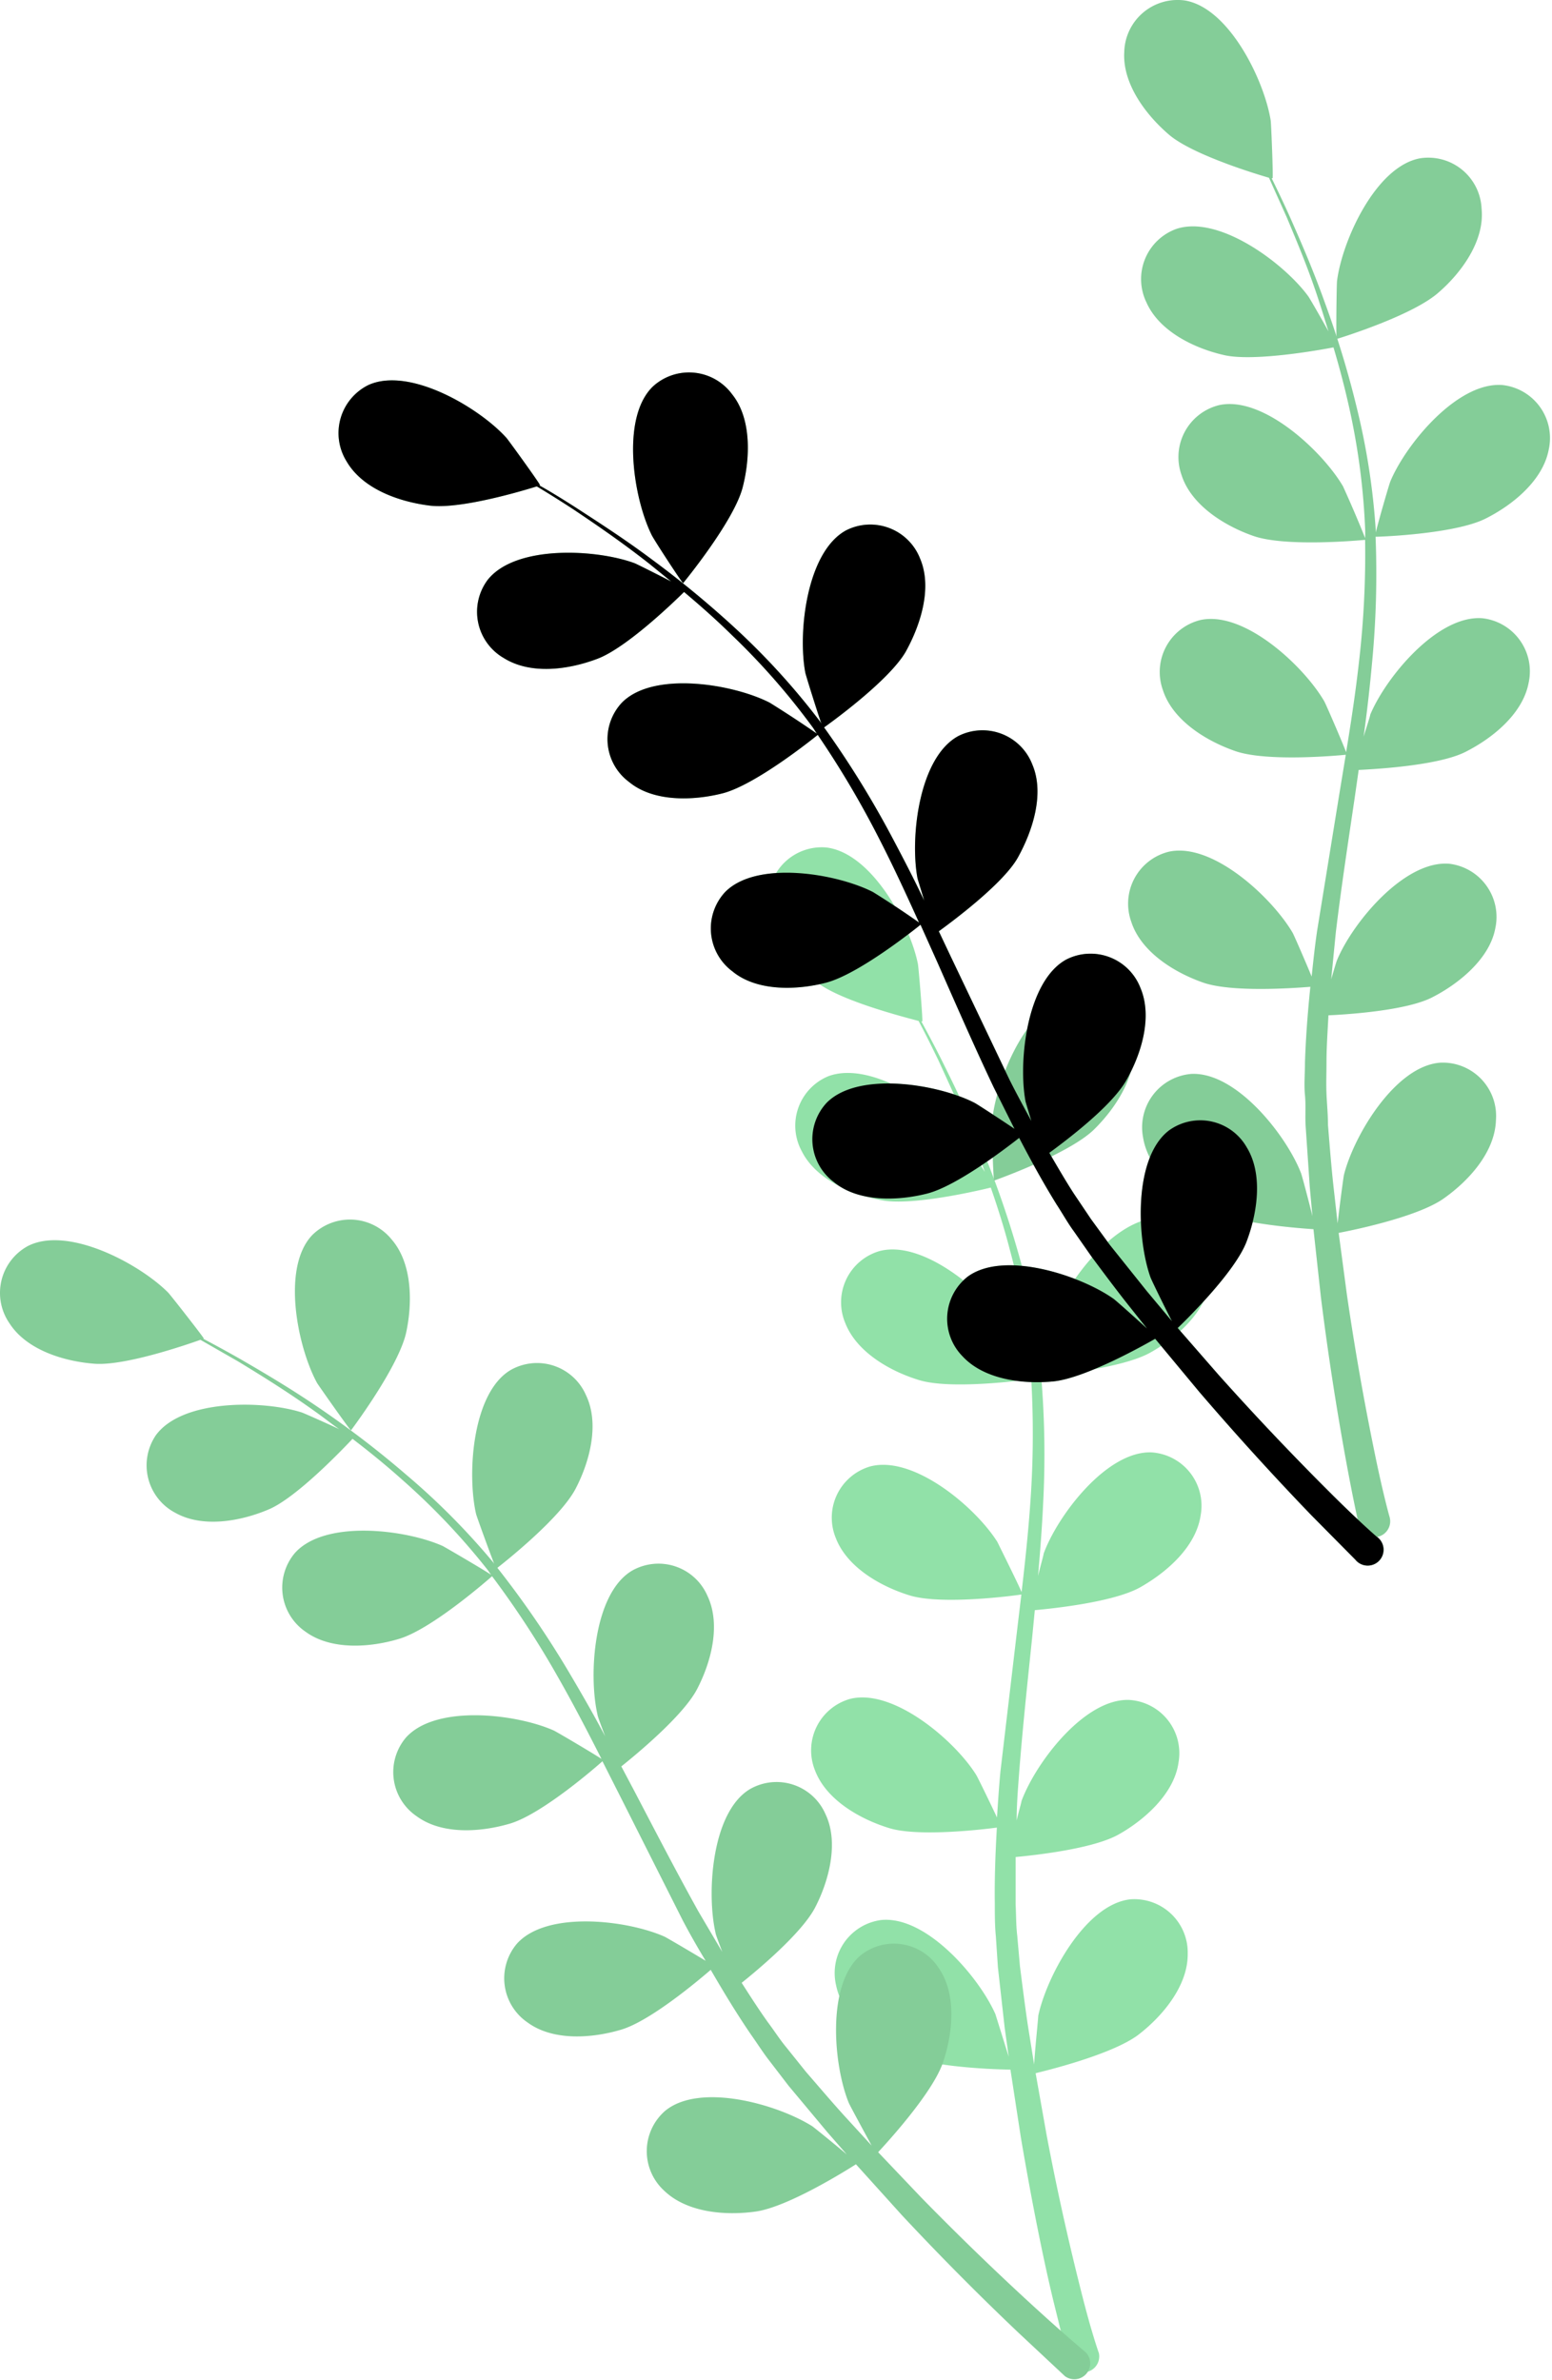 <svg xmlns="http://www.w3.org/2000/svg" xmlns:xlink="http://www.w3.org/1999/xlink" width="135" height="207" fill="none" xmlns:v="https://vecta.io/nano"><g fill="#92e3a9"><use xlink:href="#B"/><use xlink:href="#C"/><use xlink:href="#D"/><path d="M94.123 199.59c-.85-3.35-2-8.15-3.1-14l-.94-5.29c.74-.18 6.73-1.62 9-3.39 2.07-1.61 4.26-4.23 4.23-7a4.63 4.63 0 0 0-.357-1.891c-.249-.598-.622-1.138-1.093-1.583s-1.03-.788-1.642-1.004a4.65 4.65 0 0 0-1.908-.252c-3.91.44-7.26 6.68-8 10.12 0 .22-.28 2.88-.36 4.24l-.54-3.37c-.25-1.66-.47-3.43-.69-5.14l-.24-2.7c-.11-.92-.09-1.81-.14-2.72v-4.11c1.71-.16 6.72-.71 8.94-1.95s4.85-3.53 5.23-6.27c.114-.642.091-1.302-.067-1.935a4.65 4.65 0 0 0-.852-1.739 4.62 4.62 0 0 0-1.487-1.24c-.577-.305-1.212-.484-1.864-.526-3.92-.16-8.18 5.5-9.39 8.8 0 .1-.22.82-.42 1.68 0-1.35.11-2.69.21-4.06.3-3.88.72-7.81 1.13-11.76l.24-2.47c1.44-.13 6.87-.68 9.19-2s4.85-3.53 5.24-6.28a4.64 4.64 0 0 0-.071-1.934c-.159-.632-.449-1.224-.852-1.737a4.63 4.63 0 0 0-1.485-1.24c-.577-.305-1.211-.485-1.862-.529-3.92-.15-8.19 5.51-9.39 8.8 0 .12-.26 1-.49 1.95.19-2.15.35-4.29.45-6.42.187-3.666.127-7.341-.18-11 .51 0 6.89-.56 9.48-2 2.28-1.27 4.85-3.53 5.23-6.28.114-.642.091-1.302-.067-1.935a4.65 4.65 0 0 0-.852-1.739 4.62 4.62 0 0 0-1.487-1.24c-.577-.305-1.212-.484-1.864-.526-3.92-.15-8.18 5.51-9.39 8.8-.08.23-.84 3.36-1.07 4.49v-.13a60.3 60.3 0 0 0-2.1-10.57 83.87 83.87 0 0 0-3.21-9.08c-1.12-2.76-2.32-5.22-3.4-7.39-.59-1.17-1.15-2.22-1.69-3.21h.08c.07 0-.32-4.73-.38-5-.69-3.44-4-9.68-8-10.13a4.64 4.64 0 0 0-3.55 1.255 4.64 4.64 0 0 0-1.45 3.475c0 2.77 2.15 5.39 4.22 7s7.5 3 8.84 3.36c.54 1 1.1 2.14 1.7 3.37 1 2.19 2.16 4.66 3.22 7.44.29.74.56 1.54.84 2.32-.74-1.21-1.79-2.86-1.91-3-2.19-2.73-8-6.72-11.71-5.32a4.65 4.65 0 0 0-2.602 2.748 4.65 4.65 0 0 0-.25 1.918c.052.65.24 1.282.552 1.854 1.24 2.48 4.39 3.79 7 4.27s8.23-.81 9.44-1.11c.6 1.73 1.17 3.52 1.66 5.42a58.86 58.86 0 0 1 1.85 10.48v.62c-.26-.66-2-4.19-2.12-4.42-1.88-3-7.26-7.57-11.06-6.58-.627.182-1.209.493-1.707.914a4.64 4.64 0 0 0-1.643 3.412 4.64 4.64 0 0 0 .35 1.904c1 2.6 4 4.26 6.46 5 2.89.87 9.48-.06 9.73-.09.201 3.535.178 7.079-.07 10.61-.18 2.62-.46 5.26-.77 7.91-.36-.85-2-4.13-2.1-4.35-1.88-3-7.26-7.57-11.06-6.58-.627.182-1.209.493-1.707.914a4.64 4.64 0 0 0-1.643 3.412 4.64 4.64 0 0 0 .35 1.904c1 2.6 4 4.25 6.46 5 2.82.84 9.14 0 9.68-.09l-.43 3.61-1.39 11.78c-.13 1.35-.21 2.69-.3 4-.59-1.26-1.7-3.54-1.82-3.72-1.88-3-7.25-7.57-11-6.58a4.65 4.65 0 0 0-1.704.917 4.64 4.64 0 0 0-1.184 1.53 4.65 4.65 0 0 0-.458 1.88c-.019.652.099 1.3.346 1.903 1 2.6 4 4.25 6.46 5s7.85.15 9.35-.05c-.13 2.23-.21 4.45-.18 6.63 0 .95 0 1.91.09 2.81l.18 2.71.59 5.27.35 2.51-1.16-3.71c-1.42-3.21-6-8.58-9.94-8.18-.646.086-1.267.306-1.822.647s-1.033.795-1.402 1.333-.62 1.146-.738 1.787a4.65 4.65 0 0 0 .052 1.933c.56 2.72 3.26 4.81 5.63 5.93 2.61 1.24 8.77 1.37 9.53 1.38l.91 5.92c1 5.89 2 10.77 2.82 14.17l1.32 5.34c.123.327.364.595.677.75s.672.187 1.006.088.619-.32.797-.62a1.38 1.38 0 0 0 .16-.998s-.61-1.69-1.46-5.05z"/><use xlink:href="#E"/><use xlink:href="#F"/><use xlink:href="#G"/></g><use xlink:href="#D" opacity=".1" fill="#000"/><g opacity=".1" fill="#000"><path opacity=".1" d="M94.123 199.59c-.85-3.35-2-8.15-3.1-14l-.94-5.29c.74-.18 6.73-1.62 9-3.39 2.07-1.61 4.26-4.23 4.23-7a4.63 4.63 0 0 0-.357-1.891c-.249-.598-.622-1.138-1.093-1.583s-1.03-.788-1.642-1.004a4.65 4.65 0 0 0-1.908-.252c-3.91.44-7.26 6.68-8 10.12 0 .22-.28 2.88-.36 4.24l-.54-3.37c-.25-1.66-.47-3.43-.69-5.14l-.24-2.7c-.11-.92-.09-1.81-.14-2.72v-4.11c1.71-.16 6.72-.71 8.94-1.95s4.85-3.53 5.23-6.27c.114-.642.091-1.302-.067-1.935a4.65 4.65 0 0 0-.852-1.739 4.62 4.62 0 0 0-1.487-1.24c-.577-.305-1.212-.484-1.864-.526-3.92-.16-8.18 5.5-9.39 8.8 0 .1-.22.82-.42 1.68 0-1.35.11-2.69.21-4.06.3-3.88.72-7.81 1.13-11.76l.24-2.47c1.44-.13 6.87-.68 9.19-2s4.85-3.53 5.24-6.28a4.64 4.64 0 0 0-.071-1.934c-.159-.632-.449-1.224-.852-1.737a4.63 4.63 0 0 0-1.485-1.24c-.577-.305-1.211-.485-1.862-.529-3.92-.15-8.19 5.51-9.39 8.8 0 .12-.26 1-.49 1.95.19-2.15.35-4.29.45-6.42a81.67 81.67 0 0 0-.18-11c.51 0 6.89-.56 9.48-2 2.28-1.27 4.85-3.53 5.23-6.28.114-.642.091-1.302-.067-1.935a4.65 4.65 0 0 0-.852-1.739 4.62 4.62 0 0 0-1.487-1.24c-.577-.305-1.212-.484-1.864-.526-3.92-.15-8.18 5.51-9.39 8.8-.08.23-.84 3.36-1.07 4.49v-.13a60.3 60.3 0 0 0-2.1-10.57 83.87 83.87 0 0 0-3.21-9.08c-1.12-2.76-2.32-5.22-3.4-7.39-.59-1.17-1.15-2.22-1.69-3.21h.08c.07 0-.32-4.73-.38-5-.69-3.44-4-9.68-8-10.13a4.64 4.64 0 0 0-3.55 1.255 4.64 4.64 0 0 0-1.45 3.475c0 2.77 2.15 5.39 4.22 7s7.5 3 8.84 3.36c.54 1 1.1 2.14 1.7 3.37 1 2.19 2.16 4.66 3.22 7.44.29.74.56 1.54.84 2.32-.74-1.21-1.79-2.86-1.91-3-2.19-2.73-8-6.72-11.71-5.32a4.65 4.65 0 0 0-2.602 2.748 4.65 4.65 0 0 0-.25 1.918c.052.65.24 1.282.552 1.854 1.24 2.48 4.39 3.79 7 4.27s8.23-.81 9.44-1.11c.6 1.73 1.17 3.52 1.66 5.42a58.86 58.86 0 0 1 1.85 10.48v.62c-.26-.66-2-4.19-2.12-4.42-1.88-3-7.26-7.57-11.06-6.58-.627.182-1.209.493-1.707.914a4.64 4.64 0 0 0-1.643 3.412 4.64 4.64 0 0 0 .35 1.904c1 2.6 4 4.26 6.46 5 2.89.87 9.48-.06 9.73-.09.201 3.535.178 7.079-.07 10.61-.18 2.62-.46 5.26-.77 7.91-.36-.85-2-4.13-2.1-4.35-1.88-3-7.26-7.57-11.06-6.58-.627.182-1.209.493-1.707.914a4.64 4.64 0 0 0-1.643 3.412 4.64 4.64 0 0 0 .35 1.904c1 2.6 4 4.25 6.46 5 2.82.84 9.14 0 9.68-.09l-.43 3.61-1.39 11.78c-.13 1.35-.21 2.69-.3 4-.59-1.26-1.7-3.54-1.82-3.72-1.88-3-7.25-7.57-11-6.58a4.65 4.65 0 0 0-1.704.917c-.498.421-.901.942-1.184 1.53a4.65 4.65 0 0 0-.458 1.88c-.019.652.099 1.3.346 1.903 1 2.6 4 4.25 6.46 5s7.85.15 9.35-.05c-.13 2.23-.21 4.45-.18 6.63 0 .95 0 1.91.09 2.81l.18 2.71.59 5.27.35 2.51-1.16-3.71c-1.42-3.21-6-8.58-9.94-8.18-.646.086-1.267.306-1.822.647s-1.033.795-1.402 1.333-.62 1.146-.738 1.787a4.65 4.65 0 0 0 .052 1.933c.56 2.72 3.26 4.81 5.63 5.93 2.61 1.24 8.77 1.37 9.53 1.38l.91 5.92c1 5.89 2 10.77 2.82 14.17l1.32 5.34c.123.327.364.595.677.75s.672.187 1.006.088.619-.32.797-.62a1.38 1.38 0 0 0 .16-.998s-.61-1.69-1.46-5.05z"/><use xlink:href="#E" opacity=".1"/><use xlink:href="#F" opacity=".1"/><use xlink:href="#G" opacity=".1"/></g><g opacity=".1" fill="#000"><use xlink:href="#B" opacity=".1"/><use xlink:href="#C" opacity=".1"/></g><defs ><path id="B" d="M119.633 126.64c-.7-3.38-1.63-8.23-2.48-14.09l-.71-5.33c.76-.14 6.8-1.32 9.15-3 2.14-1.51 4.44-4 4.53-6.8.052-.655-.036-1.314-.258-1.933a4.66 4.66 0 0 0-1.03-1.656c-.457-.473-1.009-.843-1.619-1.087s-1.266-.354-1.923-.325c-3.92.27-7.54 6.35-8.39 9.76-.05.22-.4 2.86-.55 4.22l-.38-3.39c-.18-1.68-.32-3.45-.46-5.17 0-.9-.09-1.8-.13-2.71s0-1.8 0-2.72c0-1.34.1-2.73.17-4.11 1.72-.08 6.75-.41 9-1.55s5-3.31 5.51-6a4.65 4.65 0 0 0-.752-3.702c-.377-.53-.86-.976-1.42-1.308s-1.182-.543-1.828-.62c-3.91-.32-8.42 5.14-9.76 8.38-.05.1-.26.82-.51 1.67l.4-4.06c.46-3.85 1.06-7.77 1.64-11.7l.35-2.45c1.44-.07 6.9-.37 9.27-1.56s5-3.32 5.51-6c.142-.635.148-1.293.02-1.932s-.391-1.242-.768-1.773a4.65 4.65 0 0 0-1.421-1.308c-.561-.332-1.184-.542-1.831-.617-3.92-.32-8.42 5.14-9.77 8.38 0 .11-.3 1-.58 1.92a140.4 140.4 0 0 0 .73-6.39c.352-3.655.456-7.331.31-11 .51 0 6.91-.25 9.55-1.57 2.35-1.17 5-3.31 5.51-6 .142-.635.148-1.292.019-1.93a4.63 4.63 0 0 0-.767-1.771 4.64 4.64 0 0 0-3.252-1.919c-3.92-.33-8.42 5.14-9.77 8.37-.1.23-1 3.33-1.27 4.44-.005-.043-.005-.087 0-.13-.231-3.591-.78-7.155-1.64-10.65a83.27 83.27 0 0 0-2.8-9.22c-1-2.8-2.09-5.31-3.07-7.52-.54-1.2-1.06-2.28-1.55-3.28h.08c.07 0-.12-4.75-.16-5-.54-3.46-3.61-9.84-7.49-10.46a4.64 4.64 0 0 0-1.93.151c-.626.186-1.205.501-1.701.926a4.64 4.64 0 0 0-1.619 3.423c-.16 2.77 1.91 5.48 3.9 7.18s7.37 3.36 8.69 3.74l1.55 3.45c.93 2.23 2 4.75 2.89 7.57.25.75.49 1.57.74 2.35-.69-1.24-1.66-2.93-1.78-3.08-2.07-2.83-7.74-7.08-11.46-5.84-.613.222-1.174.57-1.643 1.022a4.64 4.64 0 0 0-1.419 3.511 4.64 4.64 0 0 0 .472 1.877c1.13 2.53 4.22 4 6.78 4.57s8.26-.44 9.48-.68c.52 1.75 1 3.56 1.42 5.48.756 3.45 1.205 6.961 1.34 10.49v.63a110.94 110.94 0 0 0-1.93-4.51c-1.75-3-6.92-7.89-10.76-7.07a4.65 4.65 0 0 0-3.002 2.317c-.31.576-.494 1.21-.542 1.862a4.65 4.65 0 0 0 .264 1.921c.85 2.63 3.77 4.42 6.24 5.28 2.85 1 9.48.36 9.72.34a81.08 81.08 0 0 1-.53 10.6c-.29 2.61-.69 5.24-1.12 7.87-.33-.87-1.77-4.21-1.91-4.44-1.74-3-6.91-7.88-10.75-7.06-.634.154-1.228.439-1.745.838a4.65 4.65 0 0 0-1.252 1.476 4.63 4.63 0 0 0-.543 1.858 4.65 4.65 0 0 0 .26 1.918c.85 2.64 3.76 4.42 6.24 5.29 2.78 1 9.13.39 9.67.34l-.59 3.59-1.9 11.7c-.2 1.35-.34 2.68-.48 4-.53-1.29-1.54-3.61-1.65-3.8-1.75-3-6.92-7.89-10.76-7.06-.634.154-1.228.439-1.745.838a4.65 4.65 0 0 0-1.796 3.334 4.65 4.65 0 0 0 .26 1.918c.85 2.64 3.76 4.42 6.24 5.29s7.83.49 9.34.37c-.23 2.22-.4 4.43-.47 6.61 0 .94-.09 1.91 0 2.81s0 1.82.06 2.71l.36 5.29.23 2.53c-.34-1.38-.92-3.57-1-3.76-1.27-3.27-5.64-8.84-9.57-8.61-.649.058-1.28.252-1.85.569a4.66 4.66 0 0 0-2.276 3.026 4.66 4.66 0 0 0-.034 1.935c.44 2.73 3 4.94 5.36 6.17 2.56 1.35 8.71 1.75 9.46 1.8l.65 5.94a252.26 252.26 0 0 0 2.2 14.29c.63 3.44 1.08 5.39 1.08 5.39a1.37 1.37 0 0 0 .203.53 1.39 1.39 0 0 0 .398.403 1.38 1.38 0 0 0 .527.209c.188.033.381.026.566-.02a1.4 1.4 0 0 0 .511-.246c.151-.117.276-.263.368-.431a1.38 1.38 0 0 0 .165-.542c.016-.19-.007-.382-.068-.563 0 0-.52-1.83-1.22-5.22z"/><path id="C" d="M116.273 29.48s6.6-2 8.89-4.07c2-1.74 4-4.51 3.71-7.28-.031-.651-.199-1.288-.493-1.87a4.65 4.65 0 0 0-1.213-1.507c-.506-.411-1.093-.712-1.722-.881a4.64 4.64 0 0 0-1.932-.102c-3.86.72-6.77 7.18-7.21 10.66-.04.3-.1 5.07-.03 5.05z"/><path id="D" d="M119.753 133.64a1.38 1.38 0 0 1 .401.429 1.39 1.39 0 0 1 .187.557c.021.197 0 .396-.062.584a1.39 1.39 0 0 1-.3.506 1.38 1.38 0 0 1-1.06.439c-.198-.007-.392-.057-.569-.146a1.36 1.36 0 0 1-.457-.369l-3.87-3.91a254.19 254.19 0 0 1-9.72-10.7l-3.82-4.599c-.65.37-6 3.429-8.88 3.709-2.61.25-6-.15-7.88-2.19-.457-.464-.811-1.02-1.04-1.63a4.65 4.65 0 0 1-.287-1.913c.04-.651.216-1.286.516-1.864s.72-1.087 1.23-1.493c3.15-2.36 9.87-.119 12.73 1.911.17.12 1.86 1.619 2.9 2.579l-1.59-2c-1.07-1.35-2.1-2.73-3.21-4.22l-1.55-2.22c-.54-.73-1-1.569-1.52-2.359-1.15-1.86-2.22-3.8-3.25-5.781-1.19.93-5.45 4.19-8 4.84s-6 .761-8.12-1a4.64 4.64 0 0 1-1.277-1.455c-.319-.569-.514-1.199-.574-1.849a4.65 4.65 0 0 1 1.221-3.585c2.76-2.8 9.74-1.61 12.87 0 .2.1 2.32 1.48 3.47 2.26l-1.81-3.62c-1.68-3.54-3.27-7.18-4.87-10.81l-1.49-3.32c-.42.34-5.4 4.33-8.25 5.05-2.54.65-6 .76-8.12-1a4.65 4.65 0 0 1-1.851-3.305 4.65 4.65 0 0 1 1.221-3.585c2.75-2.8 9.73-1.61 12.87 0a83.96 83.96 0 0 1 4 2.65c-1.1-2.43-2.21-4.84-3.41-7.18a82.61 82.61 0 0 0-5.4-9.14c-.2.16-5.37 4.35-8.3 5.09-2.54.64-6 .76-8.12-1a4.64 4.64 0 0 1-1.851-3.306 4.64 4.64 0 0 1 1.231-3.584c2.75-2.8 9.73-1.61 12.86 0a95.41 95.41 0 0 1 4.1 2.69c-.12-.17-.22-.35-.34-.52a60.53 60.53 0 0 0-7-8c-1.4-1.38-2.81-2.62-4.21-3.8-.89.88-5 4.85-7.53 5.81s-5.83 1.41-8.18-.08a4.64 4.64 0 0 1-2.201-3.077 4.64 4.64 0 0 1 .821-3.693c2.43-3.09 9.5-2.68 12.79-1.46.18.07 1.92.94 3.18 1.59l-1.91-1.55c-2.34-1.84-4.59-3.38-6.59-4.72-1.15-.75-2.2-1.41-3.19-2-1.32.41-6.65 2-9.31 1.67s-5.83-1.44-7.23-3.84a4.66 4.66 0 0 1-.527-3.747 4.66 4.66 0 0 1 2.427-2.903c3.58-1.62 9.66 2 12 4.6.2.23 3 4.1 2.92 4.12h-.08c1 .56 2 1.18 3.1 1.88 2 1.3 4.33 2.79 6.72 4.58 2.587 1.906 5.064 3.956 7.42 6.14 2.64 2.452 5.063 5.129 7.24 8 .017.04.041.077.07.11-.38-1.08-1.34-4.16-1.39-4.4-.66-3.44.09-10.49 3.53-12.38a4.65 4.65 0 0 1 3.78-.205 4.65 4.65 0 0 1 2.68 2.675c1.08 2.56 0 5.81-1.26 8.08-1.48 2.56-6.69 6.29-7.1 6.58 2.132 2.976 4.066 6.09 5.79 9.32 1 1.88 2 3.8 2.92 5.74l-.58-1.92c-.66-3.44.08-10.49 3.53-12.38a4.65 4.65 0 0 1 3.783-.201 4.65 4.65 0 0 1 2.677 2.681c1.08 2.55 0 5.8-1.26 8.07s-5.71 5.57-6.88 6.42l1.06 2.24 5.09 10.67c.61 1.22 1.26 2.4 1.9 3.59l-.5-1.67c-.66-3.44.09-10.48 3.53-12.37a4.65 4.65 0 0 1 3.781-.205 4.65 4.65 0 0 1 2.679 2.675c1.08 2.55.05 5.81-1.26 8.08s-5.28 5.24-6.67 6.26c.7 1.19 1.39 2.39 2.12 3.52l1.52 2.26 1.6 2.19 3.24 4.05 2.19 2.621c-.63-1.21-1.8-3.611-1.87-3.821-1.18-3.309-1.51-10.38 1.61-12.769.529-.382 1.132-.649 1.77-.782s1.298-.132 1.936.006a4.65 4.65 0 0 1 1.765.793c.526.385.965.877 1.289 1.443 1.45 2.361.92 5.74 0 8.18-1 2.69-5.43 7.001-6 7.541l3.54 4.059a244.95 244.95 0 0 0 9.84 10.381c2.45 2.44 3.93 3.709 3.93 3.709zm-60.33-82.929s4.39-5.33 5.17-8.3c.66-2.53.8-6-.91-8.12a4.65 4.65 0 0 0-3.293-1.878 4.65 4.65 0 0 0-3.597 1.198c-2.82 2.73-1.68 9.72-.13 12.87.09.27 2.71 4.28 2.76 4.23z"/><path id="E" d="M86.473 102.67s6.51-2.3 8.7-4.45c1.87-1.84 3.75-4.69 3.4-7.44a4.65 4.65 0 0 0-1.861-3.3 4.65 4.65 0 0 0-3.699-.82c-3.82.89-6.44 7.47-6.73 11-.03.29.12 5.04.19 5.01z"/><path id="F" d="M90.373 201c-2.55-2.32-6.15-5.7-10.29-9.94l-3.7-3.89c.52-.56 4.71-5.07 5.64-7.8.84-2.48 1.22-5.87-.34-8.17-.347-.551-.807-1.023-1.349-1.385s-1.154-.605-1.797-.714a4.63 4.63 0 0 0-1.932.079c-.631.162-1.221.455-1.732.86-3 2.52-2.37 9.58-1.05 12.82.08.21 1.36 2.56 2 3.74l-2.31-2.52c-1.13-1.24-2.28-2.6-3.41-3.9l-1.7-2.12c-.59-.71-1.06-1.46-1.61-2.19-.78-1.09-1.53-2.26-2.28-3.43 1.34-1.07 5.22-4.3 6.39-6.55s2.1-5.62.9-8.12c-.26-.598-.643-1.135-1.124-1.575s-1.05-.774-1.669-.98a4.63 4.63 0 0 0-1.924-.214 4.66 4.66 0 0 0-1.843.589c-3.36 2-3.79 9.1-3 12.51 0 .12.28.82.58 1.65l-2.07-3.51c-1.89-3.4-3.71-6.91-5.55-10.43l-1.16-2.19c1.13-.9 5.36-4.36 6.59-6.72s2.09-5.62.9-8.12c-.26-.598-.643-1.135-1.124-1.575s-1.05-.774-1.669-.98a4.63 4.63 0 0 0-1.924-.214 4.66 4.66 0 0 0-1.843.589c-3.36 2-3.79 9.1-3 12.51 0 .13.33 1 .67 1.9-1-1.9-2.08-3.77-3.17-5.61a83.46 83.46 0 0 0-6.21-9.05c.41-.32 5.45-4.27 6.81-6.89 1.21-2.32 2.1-5.62.9-8.12-.259-.599-.641-1.137-1.122-1.578a4.65 4.65 0 0 0-1.669-.983c-.619-.207-1.275-.281-1.924-.217a4.65 4.65 0 0 0-1.845.588c-3.36 2-3.79 9.11-3 12.52.06.24 1.16 3.27 1.58 4.34l-.07-.11a61.76 61.76 0 0 0-7.59-7.65 84.06 84.06 0 0 0-7.58-5.81c-2.46-1.68-4.82-3.07-6.91-4.28a117.41 117.41 0 0 0-3.18-1.74h.07c.07 0-2.88-3.77-3.1-4-2.47-2.49-8.7-5.84-12.2-4.06a4.64 4.64 0 0 0-2.305 3.001 4.64 4.64 0 0 0-.049 1.934c.12.641.373 1.249.744 1.785 1.5 2.34 4.77 3.32 7.39 3.52s7.93-1.62 9.22-2.08l3.28 1.88c2.06 1.25 4.38 2.69 6.79 4.42.65.46 1.32 1 2 1.47-1.28-.6-3.07-1.39-3.25-1.45-3.34-1.07-10.42-1.18-12.71 2-.363.542-.609 1.153-.721 1.795s-.088 1.301.07 1.934.448 1.224.849 1.738.906.937 1.482 1.243c2.41 1.37 5.76.74 8.17-.29s6.42-5.22 7.27-6.13c1.45 1.11 2.91 2.29 4.37 3.6 2.666 2.35 5.116 4.933 7.32 7.72.13.16.24.34.37.51-.59-.41-4-2.4-4.22-2.51-3.2-1.43-10.23-2.32-12.85.61-.421.498-.734 1.078-.916 1.704s-.232 1.283-.144 1.928a4.65 4.65 0 0 0 .653 1.821c.343.554.799 1.03 1.337 1.397 2.24 1.63 5.65 1.37 8.15.61 2.89-.87 7.88-5.28 8.07-5.44a81.47 81.47 0 0 1 5.8 8.89c1.3 2.28 2.52 4.64 3.72 7-.77-.51-3.91-2.36-4.15-2.47-3.2-1.43-10.23-2.31-12.86.61-.422.498-.735 1.078-.918 1.705a4.64 4.64 0 0 0-.143 1.93c.089.647.313 1.267.658 1.821a4.64 4.64 0 0 0 1.343 1.394c2.24 1.64 5.64 1.37 8.15.62 2.82-.86 7.62-5.06 8-5.41l1.64 3.24 5.34 10.59c.63 1.2 1.3 2.37 2 3.53-1.19-.73-3.37-2-3.57-2.1-3.2-1.43-10.23-2.31-12.85.61-.421.498-.734 1.078-.916 1.704s-.232 1.283-.144 1.928a4.65 4.65 0 0 0 .653 1.821c.343.554.798 1.03 1.337 1.397 2.24 1.64 5.64 1.37 8.15.62s6.63-4.21 7.78-5.2c1.12 1.93 2.27 3.83 3.5 5.63.55.77 1.06 1.59 1.62 2.3l1.65 2.15 3.4 4.07 1.67 1.91c-1.09-.92-2.84-2.34-3-2.45-3-1.9-9.76-3.84-12.8-1.35a4.66 4.66 0 0 0-1.167 1.546c-.276.592-.425 1.235-.436 1.888a4.65 4.65 0 0 0 .371 1.901 4.64 4.64 0 0 0 1.113 1.585c2 1.95 5.38 2.21 8 1.84 2.86-.41 8.07-3.7 8.71-4.11l4 4.43a238.43 238.43 0 0 0 10.18 10.26l4 3.74c.283.208.633.299.981.257s.667-.214.892-.483a1.38 1.38 0 0 0-.103-1.884s-1.47-1.21-4.03-3.54z"/><path id="G" d="M30.533 124.39s4.15-5.51 4.8-8.52c.55-2.56.54-6-1.27-8.08a4.65 4.65 0 0 0-1.504-1.218c-.581-.297-1.218-.468-1.869-.503a4.67 4.67 0 0 0-1.912.3c-.609.233-1.163.591-1.625 1.051-2.7 2.85-1.25 9.79.43 12.86.17.27 2.9 4.16 2.95 4.11z"/></defs></svg>